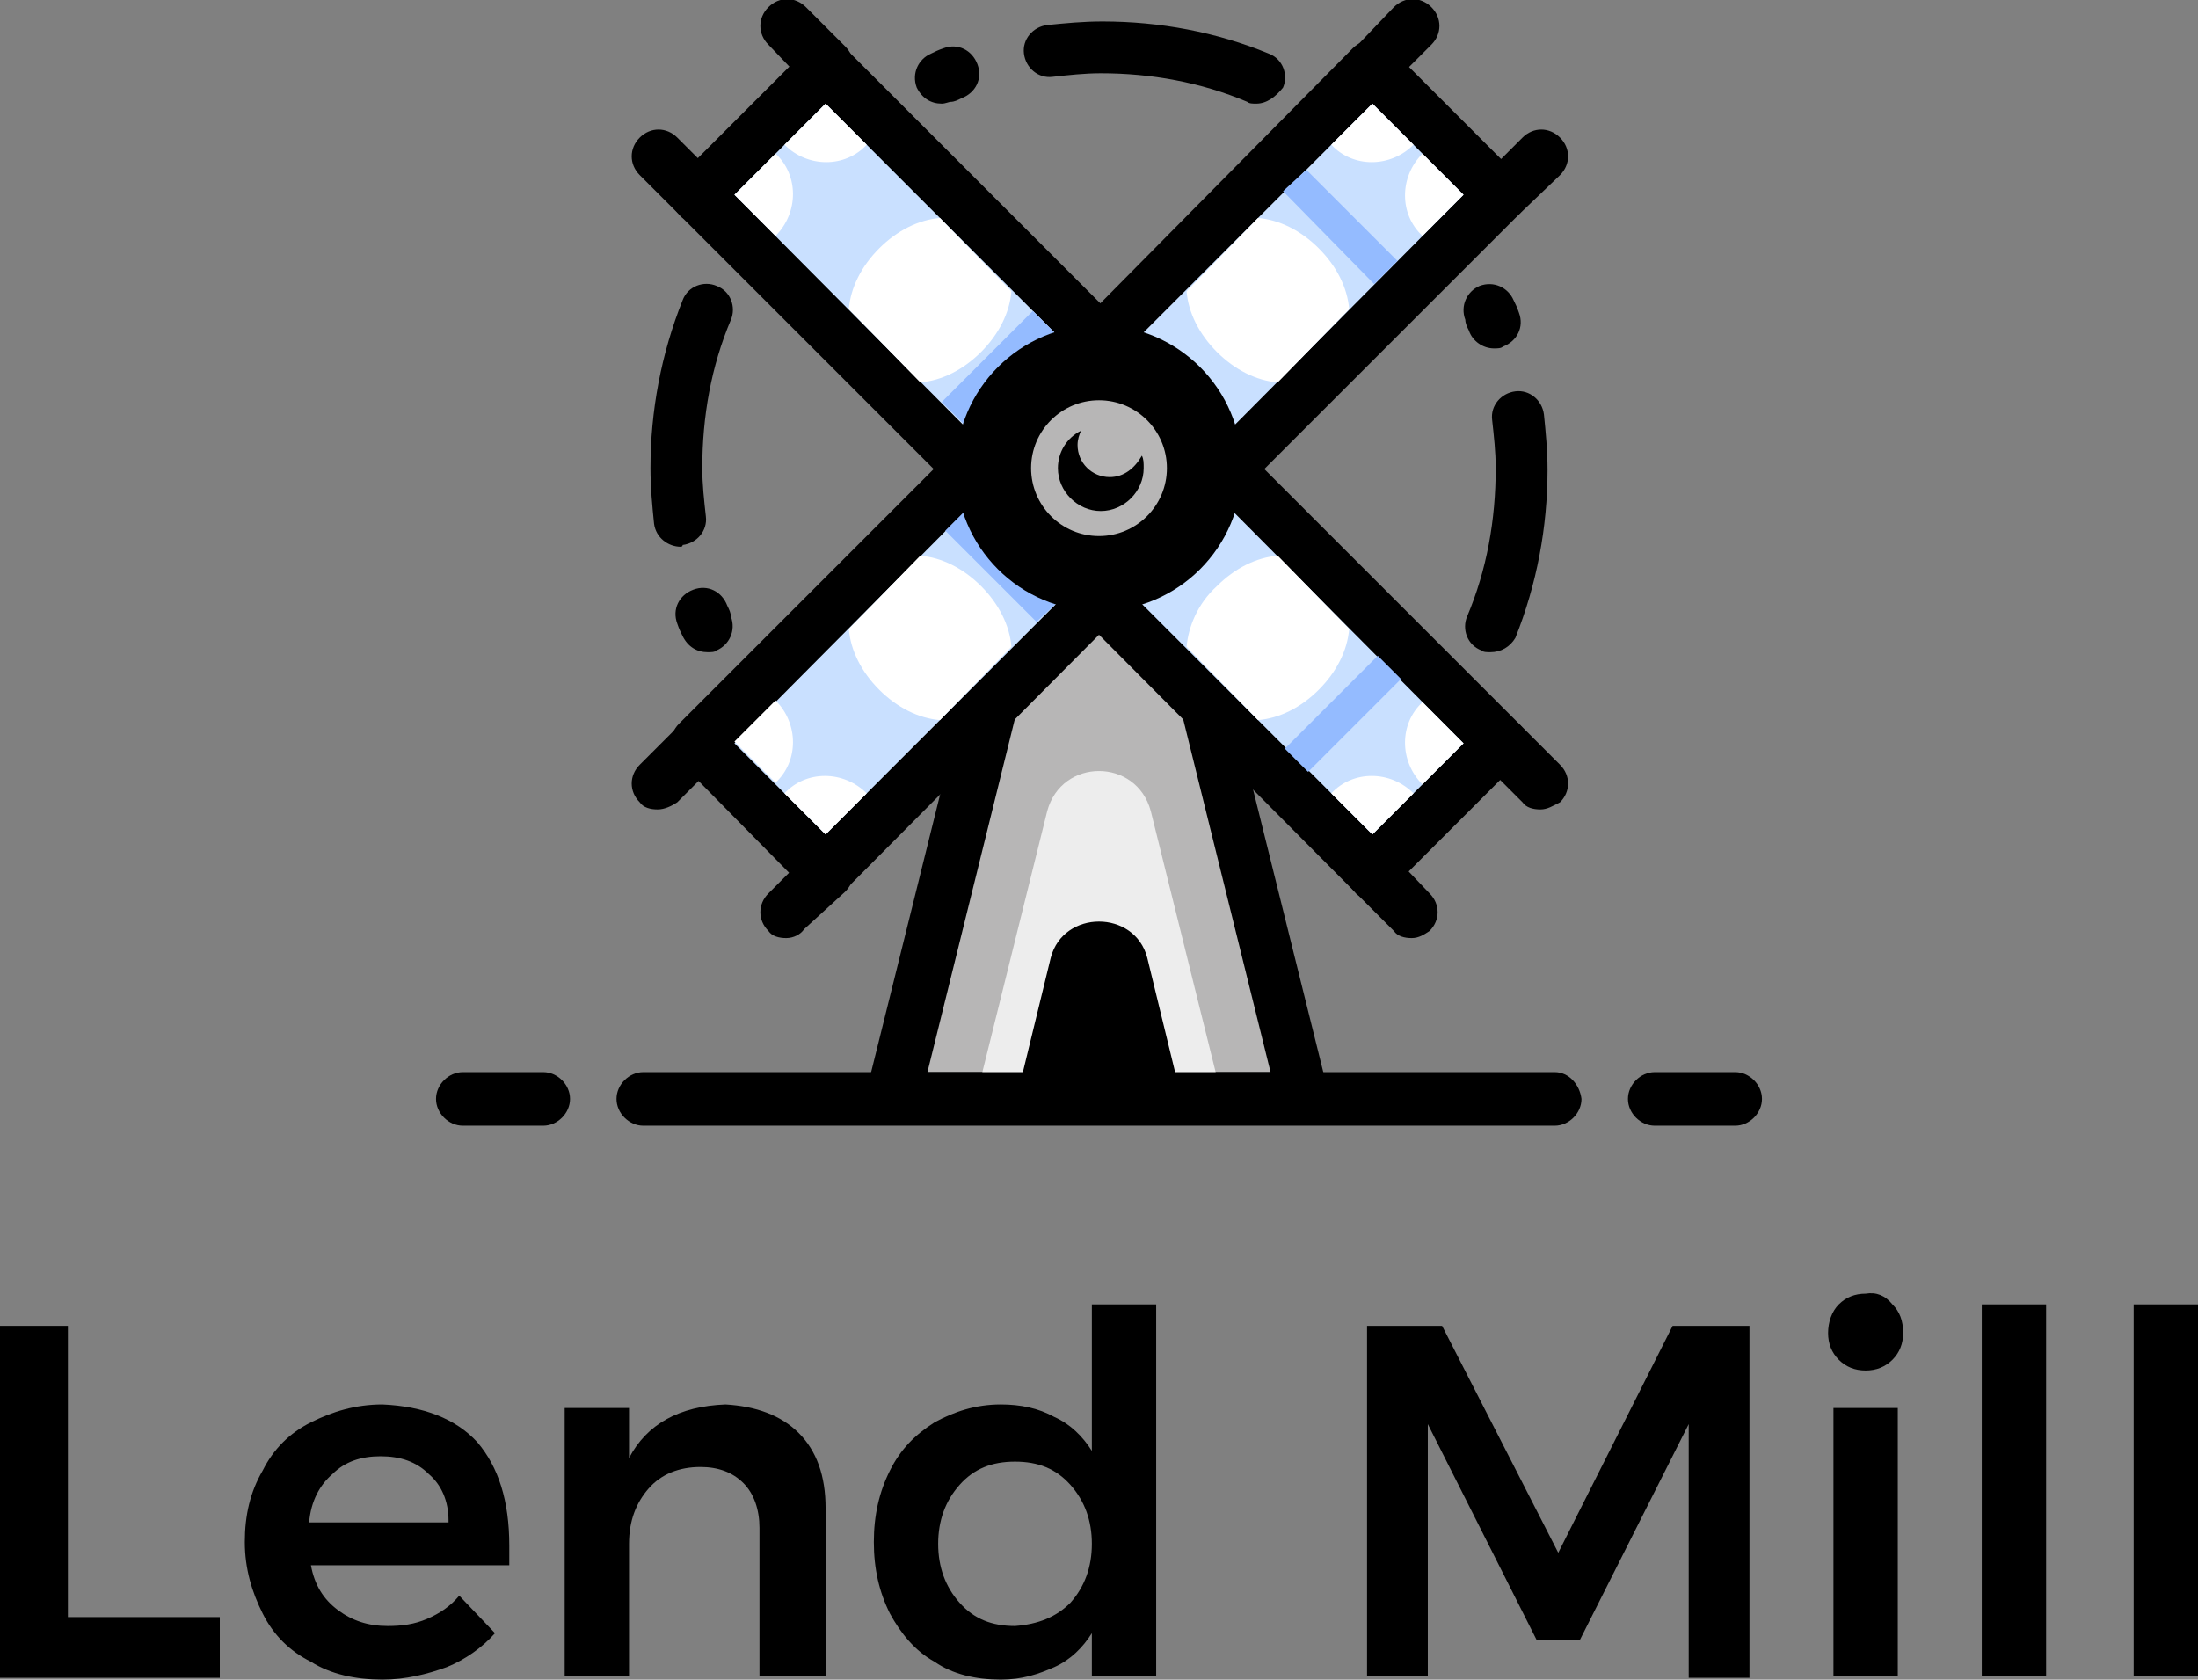 <?xml version="1.0" encoding="utf-8"?>
<!-- Generator: Adobe Illustrator 24.1.2, SVG Export Plug-In . SVG Version: 6.00 Build 0)  -->
<svg version="1.1" id="Layer_1" xmlns="http://www.w3.org/2000/svg" xmlns:xlink="http://www.w3.org/1999/xlink" x="0px" y="0px"
	 viewBox="0 0 123 94" style="enable-background:new 0 0 123 94;" xml:space="preserve">
<rect x="0" y="0" width="123" height="94" fill="#808080" stroke="none"/>
<style type="text/css">
	.st0{fill:#B7B6B6;}
	.st1{fill:#EDEDED;}
	.st2{fill:#C9E0FF;}
	.st3{fill:#FFFFFF;}
	.st4{fill:#94BBFF;}
</style>
<g>
	<path d="M73,62.9H50c-0.5,0-0.9-0.2-1.2-0.6c-0.3-0.4-0.4-0.8-0.3-1.3l8.1-32.6c0.6-2.3,2.5-3.8,4.8-3.8c2.3,0,4.3,1.5,4.8,3.8
		l8.1,32.6c0.1,0.4,0,0.9-0.3,1.3C73.9,62.7,73.4,62.9,73,62.9z"/>
	<path class="st0" d="M51.9,60h19.2l-7.6-30.7c-0.3-1.1-1.2-1.5-2-1.5c-0.8,0-1.7,0.4-2,1.5l0,0L51.9,60z"/>
	<path class="st0" d="M58.1,28.9L58.1,28.9L58.1,28.9z"/>
	<path class="st1" d="M58.6,45.4l-4,16.1h6.9h6.9l-4-16.1C63.6,42.4,59.4,42.4,58.6,45.4z"/>
	<path d="M58.8,53.6l-1.9,7.8h4.6h4.6l-1.9-7.8C63.5,50.9,59.5,50.9,58.8,53.6z"/>
	<path d="M65.1,31.3c-0.4,0-0.8-0.1-1-0.4l-7.2-7.2c-0.3-0.3-0.4-0.7-0.4-1c0-0.4,0.2-0.8,0.4-1L75.7,2.7c0.6-0.6,1.5-0.6,2.1,0
		L85,9.9c0.6,0.6,0.6,1.5,0,2.1L66.1,30.9C65.9,31.2,65.5,31.3,65.1,31.3z"/>
	<path d="M76.8,5.2c-0.4,0-0.8-0.1-1-0.4c-0.6-0.6-0.6-1.5,0-2.1L78,0.4c0.6-0.6,1.5-0.6,2.1,0c0.6,0.6,0.6,1.5,0,2.1l-2.2,2.2
		C77.5,5,77.1,5.2,76.8,5.2z"/>
	<path d="M84,12.4c-0.4,0-0.8-0.1-1-0.4c-0.6-0.6-0.6-1.5,0-2.1l2.2-2.2c0.6-0.6,1.5-0.6,2.1,0c0.6,0.6,0.6,1.5,0,2.1L85,12
		C84.7,12.3,84.3,12.4,84,12.4z"/>
	<path d="M46.2,50.3c-0.4,0-0.8-0.1-1-0.4L38,42.6c-0.6-0.6-0.6-1.5,0-2.1l18.9-18.9c0.6-0.6,1.5-0.6,2.1,0l7.2,7.2
		c0.3,0.3,0.4,0.7,0.4,1c0,0.4-0.2,0.8-0.4,1L47.3,49.8C47,50.1,46.6,50.3,46.2,50.3z"/>
	<path d="M44,52.5c-0.4,0-0.8-0.1-1-0.4c-0.6-0.6-0.6-1.5,0-2.1l2.2-2.2c0.6-0.6,1.5-0.6,2.1,0c0.6,0.6,0.6,1.5,0,2.1L45,52
		C44.8,52.3,44.4,52.5,44,52.5z"/>
	<path d="M36.8,45.3c-0.4,0-0.8-0.1-1-0.4c-0.6-0.6-0.6-1.5,0-2.1l2.2-2.2c0.6-0.6,1.5-0.6,2.1,0c0.6,0.6,0.6,1.5,0,2.1l-2.2,2.2
		C37.6,45.1,37.2,45.3,36.8,45.3z"/>
	<path d="M76.8,50.3c-0.4,0-0.8-0.1-1-0.4L56.9,30.9c-0.3-0.3-0.4-0.7-0.4-1s0.2-0.8,0.4-1l7.2-7.2c0.6-0.6,1.5-0.6,2.1,0L85,40.5
		c0.6,0.6,0.6,1.5,0,2.1l-7.2,7.2C77.5,50.1,77.1,50.3,76.8,50.3z"/>
	<path d="M86.2,45.3c-0.4,0-0.8-0.1-1-0.4l-2.2-2.2c-0.6-0.6-0.6-1.5,0-2.1c0.6-0.6,1.5-0.6,2.1,0l2.2,2.2c0.6,0.6,0.6,1.5,0,2.1
		C86.9,45.1,86.6,45.3,86.2,45.3z"/>
	<path d="M79,52.5c-0.4,0-0.8-0.1-1-0.4l-2.2-2.2c-0.6-0.6-0.6-1.5,0-2.1c0.6-0.6,1.5-0.6,2.1,0L80,50c0.6,0.6,0.6,1.5,0,2.1
		C79.7,52.3,79.4,52.5,79,52.5z"/>
	<path d="M57.9,31.3c-0.4,0-0.8-0.1-1-0.4L38,12c-0.6-0.6-0.6-1.5,0-2.1l7.2-7.2c0.6-0.6,1.5-0.6,2.1,0l18.9,18.9
		c0.3,0.3,0.4,0.7,0.4,1c0,0.4-0.2,0.8-0.4,1l-7.2,7.2C58.7,31.2,58.3,31.3,57.9,31.3z"/>
	<g>
		<polygon class="st2" points="57.9,27.8 63,22.6 46.2,5.8 41.1,10.9 		"/>
		<polygon class="st2" points="76.8,46.7 81.9,41.6 65.1,24.7 60,29.9 		"/>
		<polygon class="st2" points="65.1,27.8 81.9,10.9 76.8,5.8 60,22.6 		"/>
		<polygon class="st2" points="46.2,46.7 63,29.9 57.9,24.7 41.1,41.6 		"/>
		<g>
			<path class="st3" d="M52.6,40.3l4-4.1c-0.1-1.2-0.7-2.4-1.7-3.4c-1-1-2.2-1.6-3.4-1.7l-4,4.1c0.1,1.2,0.7,2.4,1.7,3.4
				C50.2,39.6,51.4,40.2,52.6,40.3z"/>
			<path class="st3" d="M60.2,27l-2.3-2.3L55.6,27c0,0,0,0,0,0C56.9,28.3,58.9,28.3,60.2,27z"/>
			<path class="st3" d="M48.5,44.4c-1.3-1.3-3.4-1.3-4.6,0l2.3,2.3L48.5,44.4z"/>
			<path class="st3" d="M60.7,32.2l2.3-2.3l-2.3-2.3C59.4,28.8,59.4,30.9,60.7,32.2z"/>
			<path class="st3" d="M43.4,39.2L43.4,39.2l-2.3,2.3l2.3,2.3C44.7,42.6,44.7,40.5,43.4,39.2z"/>
		</g>
		<g>
			<path class="st3" d="M71.5,21.4l4-4.1c-0.1-1.2-0.7-2.4-1.7-3.4c-1-1-2.2-1.6-3.4-1.7l-4,4.1c0.1,1.2,0.7,2.4,1.7,3.4
				C69.1,20.7,70.3,21.3,71.5,21.4z"/>
			<path class="st3" d="M79.1,8.1l-2.3-2.3l-2.3,2.3c0,0,0,0,0,0C75.7,9.4,77.8,9.4,79.1,8.1z"/>
			<path class="st3" d="M67.4,25.4c-1.3-1.3-3.4-1.3-4.6,0l2.3,2.3L67.4,25.4z"/>
			<path class="st3" d="M79.6,13.2l2.3-2.3l-2.3-2.3C78.3,9.9,78.3,12,79.6,13.2z"/>
			<path class="st3" d="M62.3,20.3L62.3,20.3L60,22.6l2.3,2.3C63.6,23.7,63.6,21.6,62.3,20.3z"/>
		</g>
		<g>
			<path class="st3" d="M47.5,17.3l4,4.1c1.2-0.1,2.4-0.7,3.4-1.7c1-1,1.6-2.2,1.7-3.4l-4-4.1c-1.2,0.1-2.4,0.7-3.4,1.7
				C48.2,14.9,47.6,16.1,47.5,17.3z"/>
			<path class="st3" d="M60.7,25l2.3-2.3l-2.3-2.3c0,0,0,0,0,0C59.4,21.6,59.4,23.7,60.7,25z"/>
			<path class="st3" d="M43.4,13.2c1.3-1.3,1.3-3.4,0-4.6l-2.3,2.3L43.4,13.2z"/>
			<path class="st3" d="M55.6,25.4l2.3,2.3l2.3-2.3C58.9,24.2,56.9,24.2,55.6,25.4z"/>
			<path class="st3" d="M48.5,8.1L48.5,8.1l-2.3-2.3l-2.3,2.3C45.2,9.4,47.3,9.4,48.5,8.1z"/>
		</g>
		<g>
			<path class="st3" d="M66.4,36.2l4,4.1c1.2-0.1,2.4-0.7,3.4-1.7c1-1,1.6-2.2,1.7-3.4l-4-4.1c-1.2,0.1-2.4,0.7-3.4,1.7
				C67,33.8,66.5,35.1,66.4,36.2z"/>
			<path class="st3" d="M79.6,43.9l2.3-2.3l-2.3-2.3c0,0,0,0,0,0C78.3,40.5,78.3,42.6,79.6,43.9z"/>
			<path class="st3" d="M62.3,32.2c1.3-1.3,1.3-3.4,0-4.6L60,29.9L62.3,32.2z"/>
			<path class="st3" d="M74.5,44.4l2.3,2.3l2.3-2.3C77.8,43.1,75.7,43.1,74.5,44.4z"/>
			<path class="st3" d="M67.4,27L67.4,27l-2.3-2.3L62.8,27C64.1,28.3,66.1,28.3,67.4,27z"/>
		</g>
		<polygon class="st4" points="71.9,41.9 77.1,36.7 78.4,38 73.2,43.2 		"/>
		<polygon class="st4" points="52.7,22.5 57.8,17.4 59.1,18.7 54,23.8 		"/>
		<polygon class="st4" points="54.2,28.4 59.3,33.6 58,34.8 52.9,29.7 		"/>
		<polygon class="st4" points="73.1,9.5 78.2,14.6 76.9,15.9 71.8,10.7 		"/>
	</g>
	<path d="M39,12.4c-0.4,0-0.8-0.1-1-0.4l-2.2-2.2c-0.6-0.6-0.6-1.5,0-2.1c0.6-0.6,1.5-0.6,2.1,0l2.2,2.2c0.6,0.6,0.6,1.5,0,2.1
		C39.8,12.3,39.4,12.4,39,12.4z"/>
	<path d="M46.2,5.2c-0.4,0-0.8-0.1-1-0.4L43,2.5c-0.6-0.6-0.6-1.5,0-2.1c0.6-0.6,1.5-0.6,2.1,0l2.2,2.2c0.6,0.6,0.6,1.5,0,2.1
		C47,5,46.6,5.2,46.2,5.2z"/>
	<ellipse cx="61.5" cy="26.2" rx="8" ry="8"/>
	<ellipse class="st0" cx="61.5" cy="26.2" rx="3.8" ry="3.8"/>
	<path d="M62.1,26.7c-1,0-1.8-0.8-1.8-1.8c0-0.3,0.1-0.6,0.2-0.8c-0.8,0.4-1.3,1.2-1.3,2.1c0,1.3,1.1,2.4,2.4,2.4
		c1.3,0,2.4-1.1,2.4-2.4c0-0.3,0-0.5-0.1-0.7C63.5,26.2,62.9,26.7,62.1,26.7z"/>
	<g>
		<path d="M70.3,5.8c-0.2,0-0.4,0-0.5-0.1c-2.6-1.1-5.4-1.6-8.2-1.6c-0.9,0-1.8,0.1-2.7,0.2c-0.8,0.1-1.5-0.5-1.6-1.3
			c-0.1-0.8,0.5-1.5,1.3-1.6c1-0.1,2-0.2,3.1-0.2c3.2,0,6.4,0.6,9.3,1.8c0.8,0.3,1.1,1.2,0.8,1.9C71.4,5.4,70.9,5.8,70.3,5.8z"/>
		<path d="M52.7,5.8c-0.6,0-1.1-0.3-1.4-0.9c-0.3-0.8,0.1-1.6,0.8-1.9c0.2-0.1,0.4-0.2,0.7-0.3c0.8-0.3,1.6,0.1,1.9,0.9
			c0.3,0.8-0.1,1.6-0.9,1.9c-0.2,0.1-0.4,0.2-0.6,0.2C53.1,5.7,52.9,5.8,52.7,5.8z"/>
	</g>
	<g>
		<path d="M83.4,36.5c-0.2,0-0.4,0-0.5-0.1c-0.8-0.3-1.1-1.2-0.8-1.9c1.1-2.6,1.6-5.4,1.6-8.3c0-0.9-0.1-1.8-0.2-2.7
			c-0.1-0.8,0.5-1.5,1.3-1.6c0.8-0.1,1.5,0.5,1.6,1.3c0.1,1,0.2,2,0.2,3.1c0,3.2-0.6,6.4-1.8,9.4C84.5,36.2,84,36.5,83.4,36.5z"/>
		<path d="M83.6,19.5c-0.6,0-1.2-0.4-1.4-1c-0.1-0.2-0.2-0.4-0.2-0.6c-0.3-0.8,0.1-1.6,0.8-1.9c0.8-0.3,1.6,0.1,1.9,0.8
			c0.1,0.2,0.2,0.4,0.3,0.7c0.3,0.8-0.1,1.6-0.9,1.9C84,19.5,83.8,19.5,83.6,19.5z"/>
	</g>
	<g>
		<path d="M38.1,30.6c-0.7,0-1.4-0.5-1.5-1.3c-0.1-1-0.2-2-0.2-3.1c0-3.2,0.6-6.4,1.8-9.4c0.3-0.8,1.2-1.1,1.9-0.8
			c0.8,0.3,1.1,1.2,0.8,1.9c-1.1,2.6-1.6,5.4-1.6,8.3c0,0.9,0.1,1.8,0.2,2.7c0.1,0.8-0.5,1.5-1.3,1.6C38.2,30.6,38.1,30.6,38.1,30.6
			z"/>
		<path d="M39.6,36.5c-0.6,0-1.1-0.3-1.4-0.9c-0.1-0.2-0.2-0.4-0.3-0.7c-0.3-0.8,0.1-1.6,0.9-1.9c0.8-0.3,1.6,0.1,1.9,0.9
			c0.1,0.2,0.2,0.4,0.2,0.6c0.3,0.8-0.1,1.6-0.8,1.9C40,36.5,39.8,36.5,39.6,36.5z"/>
	</g>
	<g>
		<path d="M30.4,60h-4.5c-0.8,0-1.5,0.7-1.5,1.5c0,0.8,0.7,1.5,1.5,1.5h4.5c0.8,0,1.5-0.7,1.5-1.5C31.9,60.7,31.2,60,30.4,60z"/>
		<path d="M87,60H61.9H36c-0.8,0-1.5,0.7-1.5,1.5c0,0.8,0.7,1.5,1.5,1.5h25.9H87c0.8,0,1.5-0.7,1.5-1.5C88.4,60.7,87.8,60,87,60z"/>
		<path d="M97.1,60h-4.5c-0.8,0-1.5,0.7-1.5,1.5c0,0.8,0.7,1.5,1.5,1.5h4.5c0.8,0,1.5-0.7,1.5-1.5C98.6,60.7,97.9,60,97.1,60z"/>
	</g>
	<g>
		<path d="M0,74.2h3.8v16.3h8.5v3.4H0V74.2z"/>
		<path d="M26.7,80.7c1.2,1.4,1.8,3.3,1.8,5.8c0,0.5,0,0.9,0,1.1H17.4c0.2,1.1,0.7,1.9,1.5,2.5c0.8,0.6,1.7,0.9,2.8,0.9
			c0.8,0,1.5-0.1,2.2-0.4c0.7-0.3,1.3-0.7,1.8-1.3l2,2.1c-0.7,0.8-1.7,1.5-2.7,1.9c-1.1,0.4-2.3,0.7-3.6,0.7c-1.5,0-2.9-0.3-4-1
			c-1.2-0.6-2.1-1.5-2.7-2.7c-0.6-1.2-1-2.5-1-4c0-1.5,0.3-2.8,1-4c0.6-1.2,1.5-2.1,2.7-2.7c1.2-0.6,2.5-1,4-1
			C23.7,78.7,25.5,79.4,26.7,80.7z M25.1,85.1c0-1.1-0.4-2-1.1-2.6c-0.7-0.7-1.6-1-2.7-1c-1.1,0-2,0.3-2.7,1
			c-0.7,0.6-1.2,1.5-1.3,2.7H25.1z"/>
		<path d="M44.7,80.2c1,1,1.5,2.4,1.5,4.2v9.4h-3.7v-8.3c0-1-0.3-1.9-0.9-2.5c-0.6-0.6-1.4-0.9-2.4-0.9c-1.2,0-2.2,0.4-2.9,1.2
			c-0.7,0.8-1.1,1.8-1.1,3.1v7.4h-3.6v-15h3.6v2.8c1-1.9,2.8-2.9,5.4-3C42.3,78.7,43.7,79.2,44.7,80.2z"/>
		<path d="M64.7,73v20.8h-3.6v-2.4c-0.5,0.8-1.2,1.5-2.1,1.9c-0.9,0.4-1.8,0.7-3,0.7c-1.4,0-2.7-0.3-3.7-1c-1.1-0.6-1.9-1.6-2.5-2.7
			c-0.6-1.2-0.9-2.5-0.9-4c0-1.5,0.3-2.8,0.9-4c0.6-1.2,1.4-2,2.5-2.7c1.1-0.6,2.3-1,3.7-1c1.1,0,2.1,0.2,3,0.7
			c0.9,0.4,1.6,1.1,2.1,1.9V73H64.7z M59.9,89.7c0.8-0.9,1.2-2,1.2-3.3c0-1.3-0.4-2.4-1.2-3.3c-0.8-0.9-1.8-1.3-3.1-1.3
			c-1.3,0-2.3,0.4-3.1,1.3c-0.8,0.9-1.2,2-1.2,3.3c0,1.3,0.4,2.4,1.2,3.3c0.8,0.9,1.8,1.3,3.1,1.3C58.1,90.9,59.1,90.5,59.9,89.7z"
			/>
		<path d="M76.4,74.2h4.3l6.5,12.7l6.4-12.7h4.3v19.7h-3.4V79.7l-6.1,12.1H86l-6.1-12.1v14.1h-3.4V74.2z"/>
		<path d="M105.9,73c0.4,0.4,0.6,0.9,0.6,1.6c0,0.6-0.2,1.1-0.6,1.5c-0.4,0.4-0.9,0.6-1.5,0.6c-0.6,0-1.1-0.2-1.5-0.6
			c-0.4-0.4-0.6-0.9-0.6-1.5c0-0.6,0.2-1.2,0.6-1.6c0.4-0.4,0.9-0.6,1.5-0.6C105,72.3,105.5,72.5,105.9,73z M102.6,78.8h3.6v15h-3.6
			V78.8z"/>
		<path d="M110.9,73h3.6v20.8h-3.6V73z"/>
		<path d="M119.4,73h3.6v20.8h-3.6V73z"/>
	</g>
</g>
</svg>
